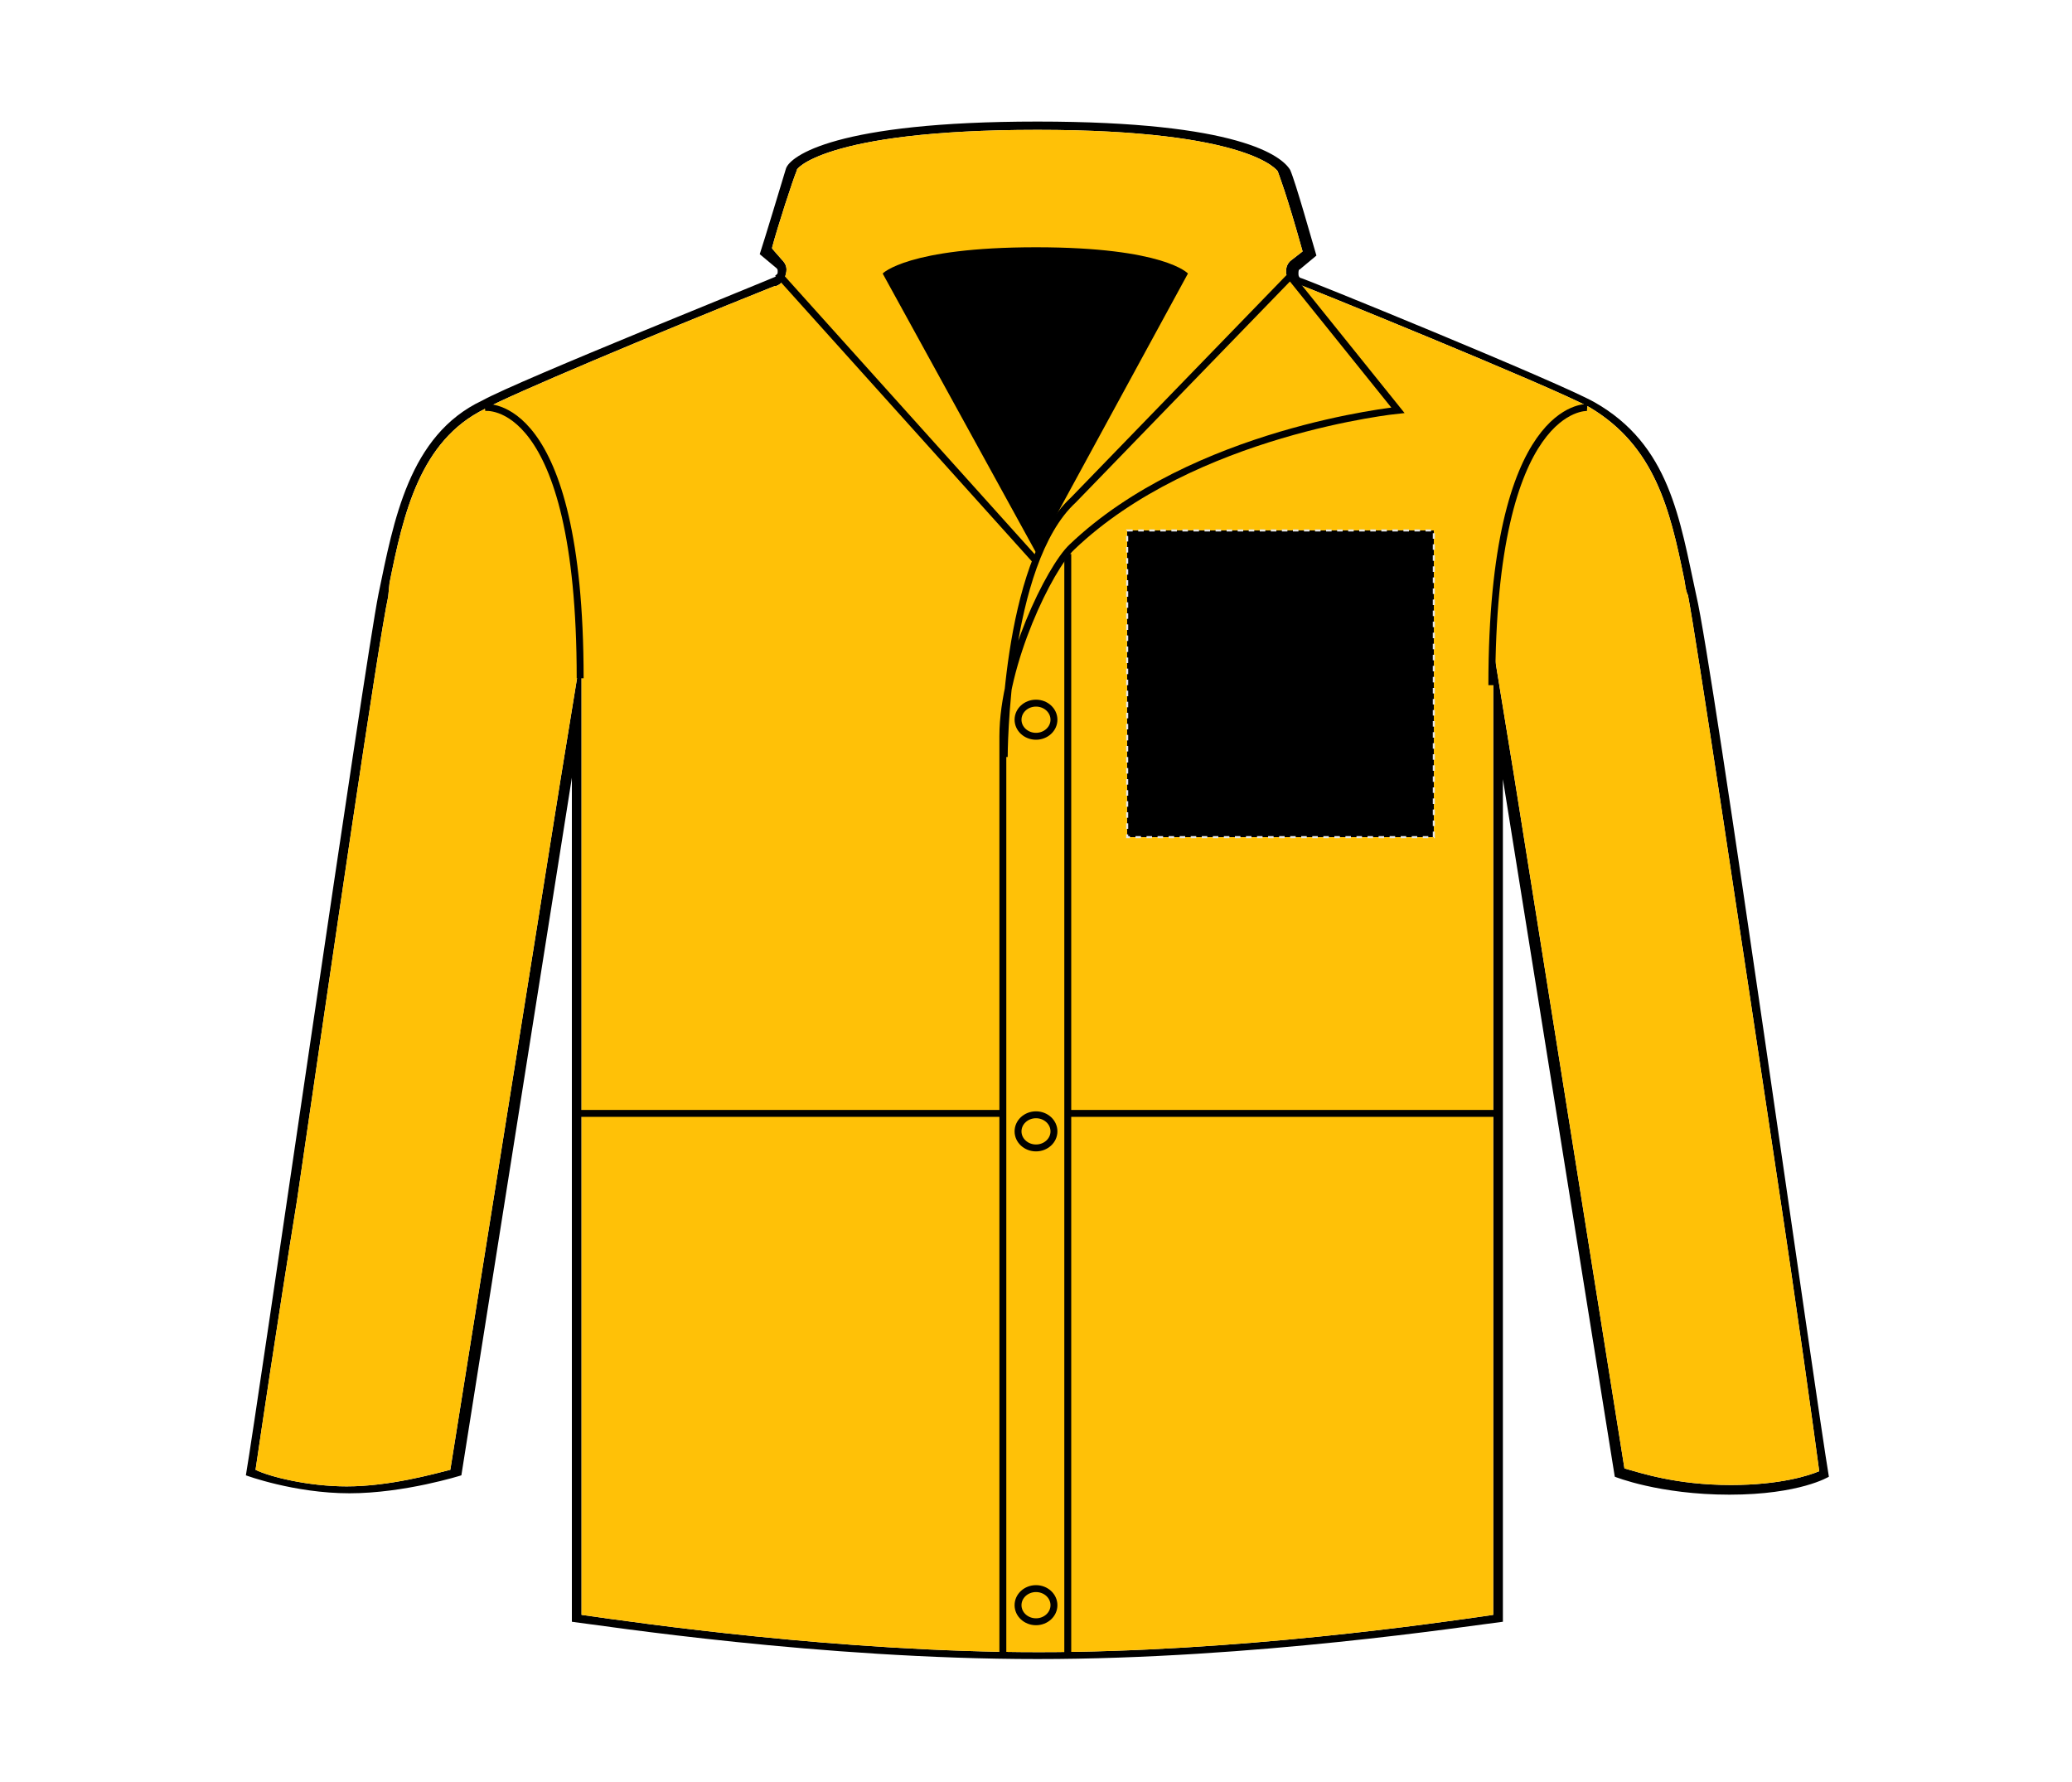 <?xml version="1.0" encoding="UTF-8"?>
<svg xmlns="http://www.w3.org/2000/svg" xmlns:xlink="http://www.w3.org/1999/xlink" version="1.1" id="Layer_1" x="0px" y="0px" viewBox="0 0 150 129" style="enable-background:new 0 0 150 129;" xml:space="preserve">
<style type="text/css">
	.st0{fill:#FFC107;}
	.st1{fill:none;stroke:#000000;stroke-width:0.5;}
	.st2{stroke:#E6E6E6;stroke-width:0.15;stroke-dasharray:0.4;}
</style>
<g id="jacket-left-breast-garmentoutline">
	<path d="M122.8,43.1c-1.2-5.5-1.9-10.9-7.4-14c-2.7-1.5-21.1-9-21.3-9C94,20,94,19.9,94,19.8c0-0.1,0-0.3,0.1-0.3l1.2-1   c-0.3-1-1.5-5.3-1.9-6.2c-0.6-1-3.7-3.5-18.3-3.5c-14.6,0-17.9,2.5-18.2,3.4c-0.3,1-1.6,5.3-1.9,6.2l1.2,1c0.1,0.1,0.1,0.1,0.1,0.3   S56.2,20,56.2,20c-0.1,0.1-18.6,7.5-21.3,9c-5.3,2.5-6.4,8.7-7.5,14c-1,5-8.7,58.5-9.6,63.8c0,0,3.5,1.3,7.5,1.3s8.1-1.3,8.1-1.3   l8-50.5v61.1c2.4,0.3,18,2.7,33.7,2.7c15.7,0,31.2-2.4,33.7-2.7v-61l8.1,50.5c0,0,3.2,1.3,8.3,1.3c5.1,0,7.2-1.3,7.2-1.3   C131.5,101.6,124,48.1,122.8,43.1z M117.6,106.3l-8-50.2l-1.5-9.2v70c-4.1,0.6-18.6,2.7-32.9,2.7s-28.9-2.1-33.1-2.7V47.1l-1.5,9.2   l-8,50.1c-1.2,0.3-4.4,1.2-7.5,1.2c-2.8,0-5.6-0.7-6.6-1.2c0.4-2.7,1.5-10.2,3-19.5c2.5-17.1,5.9-40.5,6.6-43.7l0.1-1   c1-5,2.2-10.3,6.9-12.6c1.8-1,12-5.3,21-8.9h0.1c0.3-0.1,0.6-0.4,0.7-0.9c0.1-0.4,0-0.7-0.3-1L55.9,18v-0.1   c0.4-1.5,1.5-4.9,1.8-5.6c-0.2,0.1,1.7-2.9,17.4-2.9c15.5,0,17.4,3,17.4,3c0.1,0.3,0.6,1.5,1.8,5.8l-0.9,0.7   c-0.3,0.3-0.3,0.6-0.3,0.9c0.1,0.3,0.3,0.6,0.7,0.7c0.1,0,18.6,7.5,21.3,9c4.7,2.8,5.8,7.4,6.8,12.3c0.1,0.4,0.1,0.9,0.3,1.3   c0.6,3.1,3.8,24.5,6.4,41.8c1.5,9.9,2.7,18.6,3.1,21.6c-0.7,0.3-2.8,1-6.4,1C121.3,107.5,118.7,106.6,117.6,106.3z"></path>
	<path class="st0" d="M131.7,106.5c-0.7,0.3-2.8,1-6.4,1c-4,0-6.6-0.9-7.7-1.2l-8-50.2l-1.5-9.2v70c-4.1,0.6-18.6,2.7-32.9,2.7   s-28.9-2.1-33.1-2.7V47.1l-1.5,9.2l-8,50.1c-1.2,0.3-4.4,1.2-7.5,1.2c-2.8,0-5.6-0.7-6.6-1.2c0.4-2.7,1.5-10.2,3-19.5   c2.5-17.1,5.9-40.5,6.6-43.7l0.1-1c1-5,2.2-10.3,6.9-12.6c1.8-1,12-5.3,21-8.9h0.1c0.3-0.1,0.6-0.4,0.7-0.9c0.1-0.4,0-0.7-0.3-1   L55.9,18v-0.1c0.4-1.5,1.5-4.9,1.8-5.6c-0.2,0.1,1.7-2.9,17.4-2.9c15.5,0,17.4,3,17.4,3c0.1,0.3,0.6,1.5,1.8,5.8l-0.9,0.7   c-0.3,0.3-0.3,0.6-0.3,0.9c0.1,0.3,0.3,0.6,0.7,0.7c0.1,0,18.6,7.5,21.3,9c4.7,2.8,5.8,7.4,6.8,12.3c0.1,0.4,0.1,0.9,0.3,1.3   c0.6,3.1,3.8,24.5,6.4,41.8C130.1,94.8,131.3,103.5,131.7,106.5z"></path>
	<ellipse class="st1" cx="75" cy="52.1" rx="1.3" ry="1.2"></ellipse>
	<ellipse class="st1" cx="75" cy="81.9" rx="1.3" ry="1.2"></ellipse>
	<ellipse class="st1" cx="75" cy="116.2" rx="1.3" ry="1.2"></ellipse>
	<path d="M75,40L63.9,19.8c0,0,1.8-1.9,11.1-1.9s11,1.9,11,1.9L75,40z"></path>
	<path class="st1" d="M35.1,29.5c0,0,6.9-0.9,6.9,19.6"></path>
	<path class="st1" d="M108,49.6c0-20.5,6.9-20.1,6.9-20.1"></path>
	<line class="st1" x1="72.6" y1="80.6" x2="41.4" y2="80.6"></line>
	<line class="st1" x1="77.3" y1="80.6" x2="108.6" y2="80.6"></line>
	<line class="st1" x1="75" y1="40.6" x2="56.3" y2="19.8"></line>
	<line class="st1" x1="77.3" y1="119.9" x2="77.3" y2="40.1"></line>
	<path class="st1" d="M72.7,54.8c0,0,0-14,5-18.6L93.4,20l7.8,9.7c0,0-14.8,1.5-23.6,9.9c-1.6,1.5-5,8.4-5,13.7s0,66.5,0,66.5"></path>
</g>
<rect id="jacket-left-breast-garmentscreenbounds" x="81.6" y="38.4" class="st2" width="22.2" height="22.2"></rect>
</svg>
